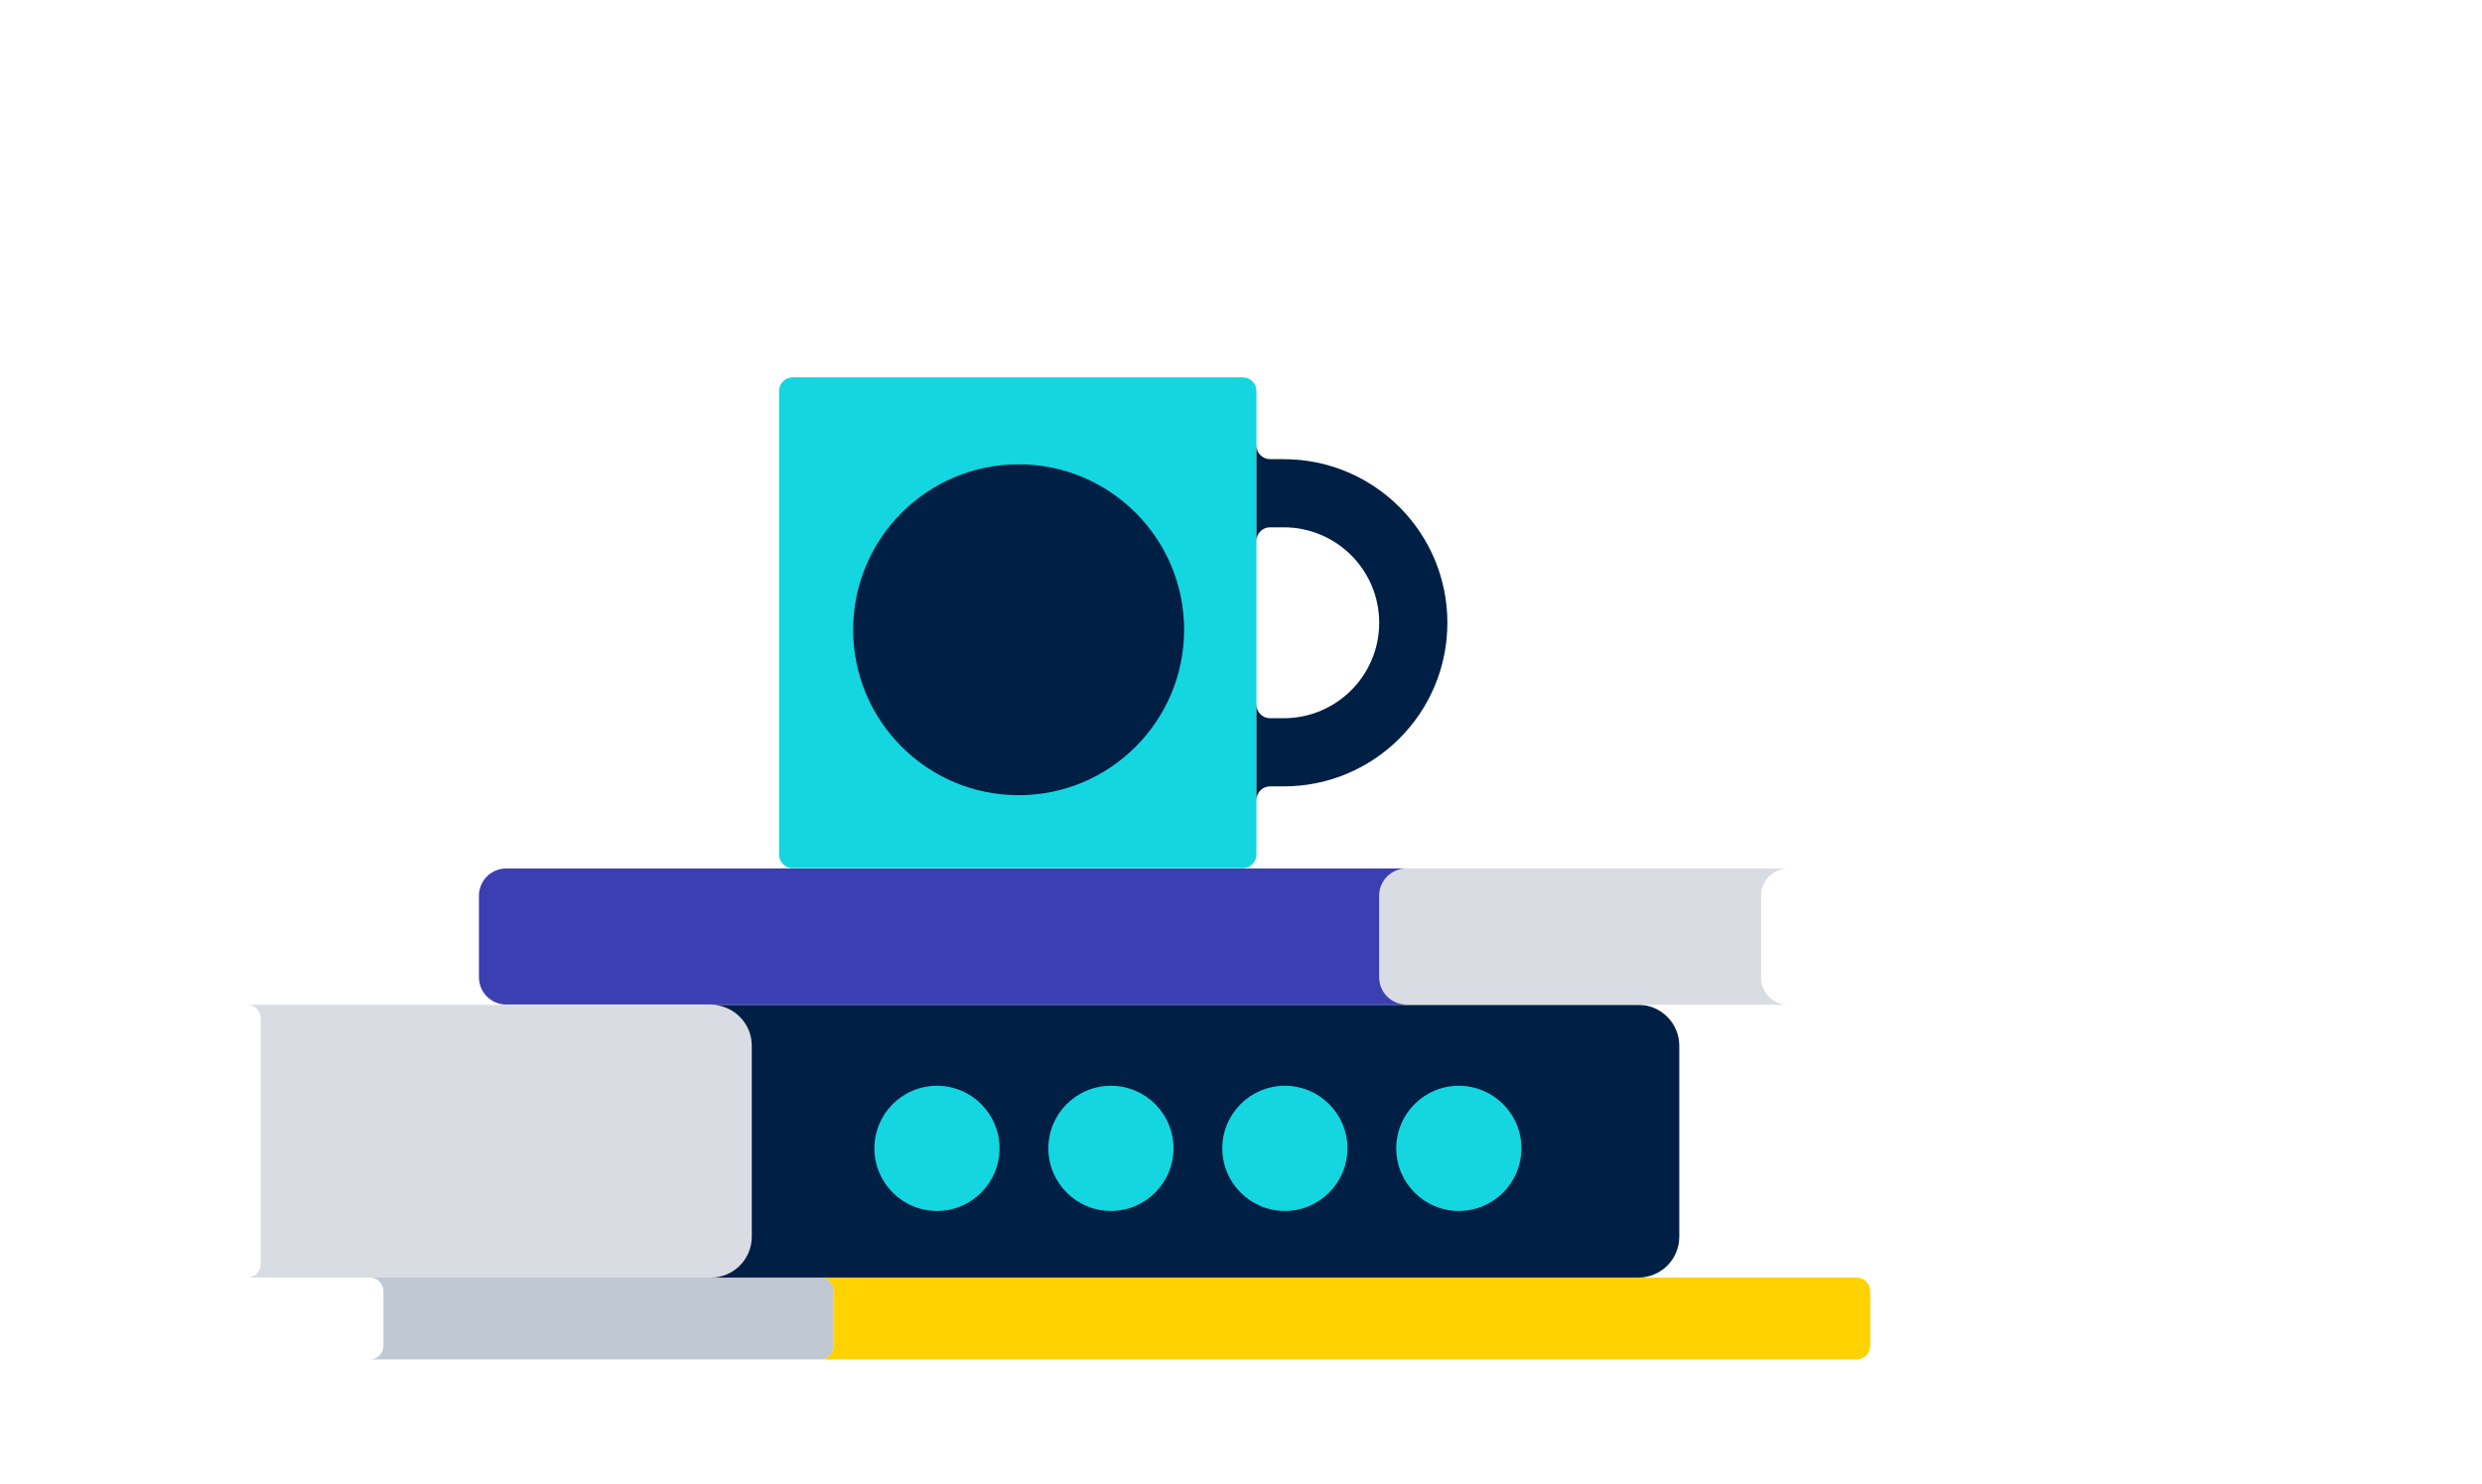 <svg width="286" height="171" viewBox="0 0 286 171" fill="none" xmlns="http://www.w3.org/2000/svg">
<g clip-path="url(#clip0_202_47206)">
<path fill-rule="evenodd" clip-rule="evenodd" d="M213.933 147.238H94.466C95.334 147.238 96.038 147.942 96.038 148.81V155.097C96.038 155.965 95.334 156.669 94.466 156.669H213.933C214.801 156.669 215.505 155.965 215.505 155.097V148.81C215.505 147.942 214.801 147.238 213.933 147.238Z" fill="#FFD200"/>
<path fill-rule="evenodd" clip-rule="evenodd" d="M94.483 147.238H42.617C43.485 147.238 44.189 147.942 44.189 148.81V155.097C44.189 155.965 43.485 156.669 42.617 156.669H94.483C95.351 156.669 96.055 155.965 96.055 155.097V148.81C96.055 147.942 95.351 147.238 94.483 147.238Z" fill="#BFC7D0"/>
<path fill-rule="evenodd" clip-rule="evenodd" d="M81.909 115.805H28.471C29.339 115.805 30.043 116.509 30.043 117.377V145.669C30.043 146.537 29.339 147.241 28.471 147.241H81.909C84.512 147.241 86.624 145.129 86.624 142.525V120.521C86.624 117.917 84.512 115.805 81.909 115.805Z" fill="#D9DDE3"/>
<path fill-rule="evenodd" clip-rule="evenodd" d="M188.787 115.805H81.909C84.512 115.805 86.624 117.917 86.624 120.521V142.525C86.624 145.129 84.512 147.241 81.909 147.241H188.787C191.391 147.241 193.503 145.129 193.503 142.525V120.521C193.503 117.917 191.391 115.805 188.787 115.805Z" fill="#001F45"/>
<path fill-rule="evenodd" clip-rule="evenodd" d="M202.931 112.662V103.231C202.931 101.496 204.339 100.088 206.074 100.088H162.067C160.332 100.088 158.924 101.496 158.924 103.231V112.662C158.924 114.398 160.332 115.806 162.067 115.806H206.074C204.339 115.806 202.931 114.398 202.931 112.662Z" fill="#D9DDE3"/>
<path fill-rule="evenodd" clip-rule="evenodd" d="M158.924 112.633V103.224C158.924 101.491 160.332 100.088 162.067 100.088H58.332C56.597 100.088 55.189 101.491 55.189 103.224V112.633C55.189 114.366 56.597 115.769 58.332 115.769H162.067C160.332 115.769 158.924 114.366 158.924 112.633Z" fill="#3B3FB2"/>
<path d="M143.206 43.489H91.34C90.472 43.489 89.768 44.193 89.768 45.06V98.484C89.768 99.352 90.472 100.056 91.34 100.056H143.206C144.074 100.056 144.778 99.352 144.778 98.484V45.06C144.778 44.193 144.074 43.489 143.206 43.489Z" fill="#14D6E0"/>
<path fill-rule="evenodd" clip-rule="evenodd" d="M147.921 52.917H146.349C145.482 52.917 144.778 52.213 144.778 51.345V62.345C144.778 61.477 145.482 60.773 146.349 60.773H147.921C153.998 60.773 158.924 65.699 158.924 71.773C158.924 77.848 153.998 82.773 147.921 82.773H146.349C145.482 82.773 144.778 82.069 144.778 81.202V92.202C144.778 91.334 145.482 90.63 146.349 90.63H147.921C158.337 90.63 166.782 82.189 166.782 71.773C166.782 61.358 158.339 52.917 147.921 52.917Z" fill="#001F45"/>
<path d="M117.378 91.645C127.908 91.645 136.444 83.108 136.444 72.578C136.444 62.048 127.908 53.511 117.378 53.511C106.848 53.511 98.311 62.048 98.311 72.578C98.311 83.108 106.848 91.645 117.378 91.645Z" fill="#001F45"/>
<path d="M107.967 139.556C111.949 139.556 115.178 136.327 115.178 132.344C115.178 128.362 111.949 125.133 107.967 125.133C103.984 125.133 100.756 128.362 100.756 132.344C100.756 136.327 103.984 139.556 107.967 139.556Z" fill="#14D6E0"/>
<path d="M128.011 139.556C131.994 139.556 135.222 136.327 135.222 132.344C135.222 128.362 131.994 125.133 128.011 125.133C124.029 125.133 120.8 128.362 120.8 132.344C120.8 136.327 124.029 139.556 128.011 139.556Z" fill="#14D6E0"/>
<path d="M148.056 139.556C152.038 139.556 155.267 136.327 155.267 132.344C155.267 128.362 152.038 125.133 148.056 125.133C144.073 125.133 140.844 128.362 140.844 132.344C140.844 136.327 144.073 139.556 148.056 139.556Z" fill="#14D6E0"/>
<path d="M168.1 139.556C172.083 139.556 175.311 136.327 175.311 132.344C175.311 128.362 172.083 125.133 168.1 125.133C164.117 125.133 160.889 128.362 160.889 132.344C160.889 136.327 164.117 139.556 168.1 139.556Z" fill="#14D6E0"/>
</g>
<defs>
<clipPath id="clip0_202_47206">
<rect width="286" height="170" fill="white" transform="translate(0 0.5)"/>
</clipPath>
</defs>
</svg>
